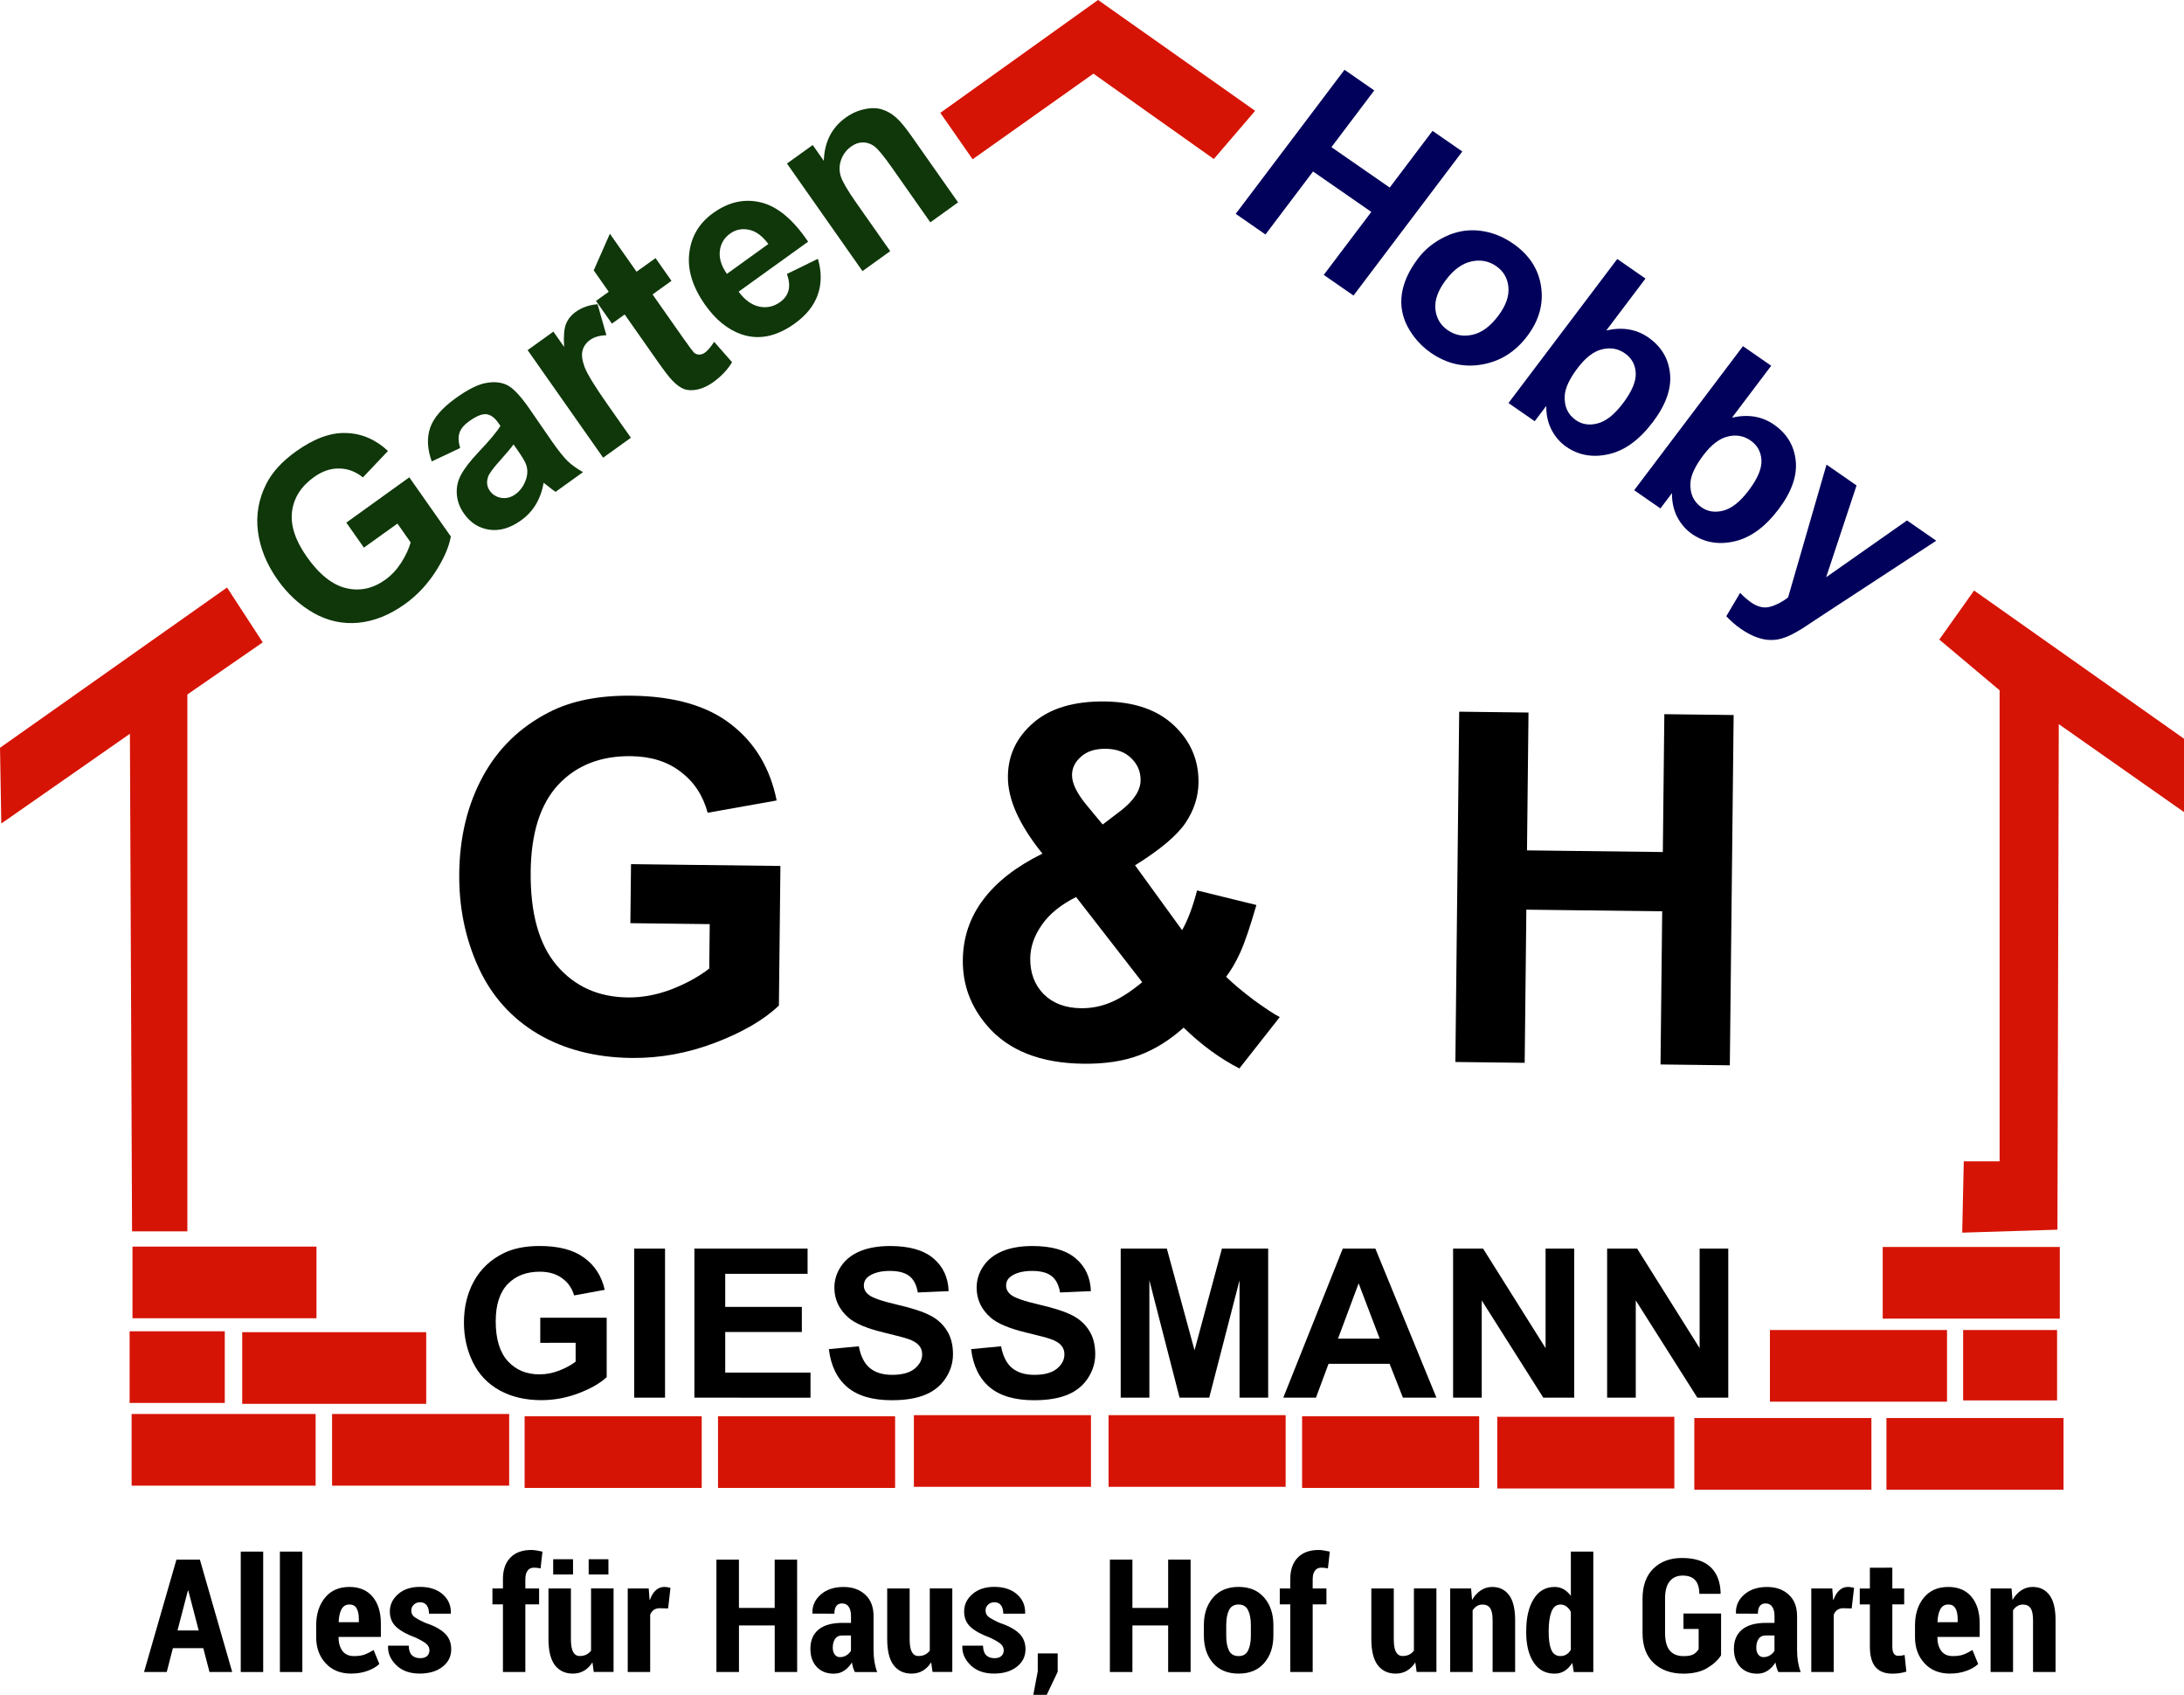 <?xml version="1.0" encoding="UTF-8" standalone="no"?>
<!-- Created with Inkscape (http://www.inkscape.org/) -->

<svg
   width="58.496mm"
   height="45.389mm"
   viewBox="0 0 58.496 45.389"
   version="1.1"
   id="svg5"
   inkscape:version="1.1.2 (b8e25be833, 2022-02-05)"
   sodipodi:docname="logo-giessmann.svg"
   xmlns:inkscape="http://www.inkscape.org/namespaces/inkscape"
   xmlns:sodipodi="http://sodipodi.sourceforge.net/DTD/sodipodi-0.dtd"
   xmlns="http://www.w3.org/2000/svg"
   xmlns:svg="http://www.w3.org/2000/svg">
  <sodipodi:namedview
     id="namedview7"
     pagecolor="#ffffff"
     bordercolor="#666666"
     borderopacity="1.0"
     inkscape:pageshadow="2"
     inkscape:pageopacity="0.0"
     inkscape:pagecheckerboard="0"
     inkscape:document-units="mm"
     showgrid="false"
     inkscape:zoom="2.8084293"
     inkscape:cx="97.385396"
     inkscape:cy="100.412"
     inkscape:window-width="1920"
     inkscape:window-height="1027"
     inkscape:window-x="-8"
     inkscape:window-y="-8"
     inkscape:window-maximized="1"
     inkscape:current-layer="layer1"
     fit-margin-top="0"
     fit-margin-left="0"
     fit-margin-right="0"
     fit-margin-bottom="0" />
  <defs
     id="defs2">
    <inkscape:path-effect
       effect="bspline"
       id="path-effect79084"
       is_visible="true"
       lpeversion="1"
       weight="33.333"
       steps="2"
       helper_size="0"
       apply_no_weight="true"
       apply_with_weight="true"
       only_selected="false" />
    <rect
       x="347"
       y="837"
       width="58.729"
       height="24.278"
       id="rect30908" />
  </defs>
  <g
     inkscape:label="Ebene 1"
     inkscape:groupmode="layer"
     id="layer1"
     transform="translate(-69.902,-78.194)">
    <g
       aria-label="Hobby"
       transform="matrix(0.819,0.568,-0.605,0.801,0,0)"
       id="text132854-5"
       style="font-weight:bold;font-size:6.729px;line-height:1.25;font-family:Arial;-inkscape-font-specification:'Arial, Bold';fill:#01005b;stroke-width:0.349">
      <path
         d="M 133.32,10.231 V 5.415 h 0.973 v 1.896 h 1.906 V 5.415 h 0.973 V 10.231 h -0.973 V 8.125 h -1.906 V 10.231 Z"
         id="path14254" />
      <path
         d="m 137.956,8.437 q 0,-0.46 0.227,-0.89 0.227,-0.43 0.641,-0.657 0.417,-0.227 0.93,-0.227 0.792,0 1.298,0.516 0.506,0.513 0.506,1.298 0,0.792 -0.513,1.314 -0.509,0.519 -1.285,0.519 -0.48,0 -0.917,-0.217 -0.434,-0.217 -0.66,-0.634 -0.227,-0.421 -0.227,-1.022 z m 0.946,0.049 q 0,0.519 0.246,0.795 0.246,0.276 0.608,0.276 0.361,0 0.605,-0.276 0.246,-0.276 0.246,-0.802 0,-0.513 -0.246,-0.789 -0.243,-0.276 -0.605,-0.276 -0.361,0 -0.608,0.276 -0.246,0.276 -0.246,0.795 z"
         id="path14256" />
      <path
         d="M 142.24,10.231 V 5.415 h 0.923 v 1.735 q 0.427,-0.486 1.012,-0.486 0.637,0 1.055,0.463 0.417,0.46 0.417,1.324 0,0.894 -0.427,1.377 -0.424,0.483 -1.032,0.483 -0.299,0 -0.591,-0.148 -0.289,-0.151 -0.499,-0.444 V 10.231 Z m 0.917,-1.82 q 0,0.542 0.171,0.802 0.24,0.368 0.637,0.368 0.306,0 0.519,-0.26 0.217,-0.263 0.217,-0.825 0,-0.598 -0.217,-0.861 -0.217,-0.266 -0.555,-0.266 -0.332,0 -0.552,0.26 -0.22,0.256 -0.22,0.782 z"
         id="path14258" />
      <path
         d="M 146.351,10.231 V 5.415 h 0.923 v 1.735 q 0.427,-0.486 1.012,-0.486 0.637,0 1.055,0.463 0.417,0.46 0.417,1.324 0,0.894 -0.427,1.377 -0.424,0.483 -1.032,0.483 -0.299,0 -0.591,-0.148 -0.289,-0.151 -0.499,-0.444 V 10.231 Z m 0.917,-1.82 q 0,0.542 0.171,0.802 0.24,0.368 0.637,0.368 0.306,0 0.519,-0.26 0.217,-0.263 0.217,-0.825 0,-0.598 -0.217,-0.861 -0.217,-0.266 -0.555,-0.266 -0.332,0 -0.552,0.26 -0.22,0.256 -0.22,0.782 z"
         id="path14260" />
      <path
         d="m 150.064,6.742 h 0.982 l 0.835,2.477 0.815,-2.477 h 0.956 l -1.232,3.358 -0.22,0.608 q -0.122,0.306 -0.233,0.467 -0.108,0.161 -0.253,0.26 -0.141,0.102 -0.352,0.158 -0.207,0.056 -0.47,0.056 -0.266,0 -0.522,-0.056 l -0.082,-0.723 q 0.217,0.043 0.391,0.043 0.322,0 0.476,-0.191 0.154,-0.187 0.237,-0.48 z"
         id="path14262" />
    </g>
    <path
       id="rect72169-7-6-3-8"
       style="fill:#d61405;stroke:#d61405;stroke-width:0.265;stroke-linecap:square;paint-order:fill markers stroke"
       d="m 122.615,113.945 h 2.251 v 1.62 h -2.251 z" />
    <path
       id="rect72169-7-2"
       style="fill:#d61405;stroke:#d61405;stroke-width:0.265;stroke-linecap:square;paint-order:fill markers stroke"
       d="m 84.086,116.255 h 4.478 v 1.654 h -4.478 z" />
    <path
       id="rect72169-7-7"
       style="fill:#d61405;stroke:#d61405;stroke-width:0.265;stroke-linecap:square;paint-order:fill markers stroke"
       d="m 89.266,116.255 h 4.478 v 1.654 h -4.478 z" />
    <path
       id="rect72169-7-5"
       style="fill:#d61405;stroke:#d61405;stroke-width:0.265;stroke-linecap:square;paint-order:fill markers stroke"
       d="m 94.512,116.225 h 4.478 v 1.654 h -4.478 z" />
    <path
       id="rect72169-7-9"
       style="fill:#d61405;stroke:#d61405;stroke-width:0.265;stroke-linecap:square;paint-order:fill markers stroke"
       d="m 99.726,116.225 h 4.478 v 1.654 h -4.478 z" />
    <path
       id="rect72169-7-6"
       style="fill:#d61405;stroke:#d61405;stroke-width:0.265;stroke-linecap:square;paint-order:fill markers stroke"
       d="m 104.91,116.255 h 4.478 v 1.654 h -4.478 z" />
    <path
       id="rect72169-7-6-5"
       style="fill:#d61405;stroke:#d61405;stroke-width:0.265;stroke-linecap:square;paint-order:fill markers stroke"
       d="m 110.137,116.269 h 4.478 v 1.654 h -4.478 z" />
    <path
       id="rect72169-7-6-54"
       style="fill:#d61405;stroke:#d61405;stroke-width:0.265;stroke-linecap:square;paint-order:fill markers stroke"
       d="m 115.415,116.302 h 4.478 v 1.654 h -4.478 z" />
    <path
       id="rect72169-7-6-0"
       style="fill:#d61405;stroke:#d61405;stroke-width:0.265;stroke-linecap:square;paint-order:fill markers stroke"
       d="m 120.561,116.302 h 4.478 v 1.654 h -4.478 z" />
    <path
       id="rect72169-7-6-07"
       style="fill:#d61405;stroke:#d61405;stroke-width:0.265;stroke-linecap:square;paint-order:fill markers stroke"
       d="m 117.44,113.945 h 4.478 v 1.654 h -4.478 z" />
    <path
       id="rect72169-7-6-2"
       style="fill:#d61405;stroke:#d61405;stroke-width:0.265;stroke-linecap:square;paint-order:fill markers stroke"
       d="m 120.461,111.721 h 4.478 v 1.654 h -4.478 z" />
    <path
       id="rect72169-7-6-3"
       style="fill:#d61405;stroke:#d61405;stroke-width:0.265;stroke-linecap:square;paint-order:fill markers stroke"
       d="m 73.506,113.979 h 2.284 v 1.654 h -2.284 z" />
    <path
       id="rect72169-3"
       style="fill:#d61405;stroke:#d61405;stroke-width:0.265;stroke-linecap:square;paint-order:fill markers stroke"
       d="m 76.522,114.003 h 4.663 v 1.654 h -4.663 z" />
    <path
       id="rect72169-4"
       style="fill:#d61405;stroke:#d61405;stroke-width:0.265;stroke-linecap:square;paint-order:fill markers stroke"
       d="m 73.56,116.194 h 4.663 v 1.654 h -4.663 z" />
    <path
       id="rect72169-7"
       style="fill:#d61405;stroke:#d61405;stroke-width:0.265;stroke-linecap:square;paint-order:fill markers stroke"
       d="m 78.929,116.194 h 4.478 v 1.654 h -4.478 z" />
    <rect
       style="fill:#f00a0a;fill-opacity:1;stroke:#f00a0a;stroke-width:17.918;stroke-linecap:square;stroke-linejoin:round;stroke-opacity:1;paint-order:fill markers stroke"
       id="rect24032"
       x="17.462"
       y="68.262"
       rx="0.6"
       ry="0.6"
       width="0"
       height="0" />
    <path
       id="rect72169"
       style="fill:#d61405;stroke:#d61405;stroke-width:0.265;stroke-linecap:square;paint-order:fill markers stroke"
       d="m 73.583,111.711 h 4.663 v 1.654 h -4.663 z" />
    <path
       style="fill:#d61405;fill-opacity:1;stroke:#d61405;stroke-width:0.265px;stroke-linecap:butt;stroke-linejoin:miter;stroke-opacity:1"
       d="m 70.036,98.288 5.911,-4.173 0.811,1.246 -1.97,1.362 v 14.314 h -1.217 l -0.058,-13.445 -3.448,2.405 z"
       id="path79385" />
    <path
       style="fill:#d61405;fill-opacity:1;stroke:#d61405;stroke-width:0.265px;stroke-linecap:butt;stroke-linejoin:miter;stroke-opacity:1"
       d="m 122.629,109.428 h 0.963 V 96.619 l -1.57,-1.32 0.785,-1.106 5.459,3.853 v 1.641 l -3.354,-2.355 -0.036,13.665 -2.283,0.071 z"
       id="path99341" />
    <path
       style="fill:#d61405;fill-opacity:1;stroke:#d61405;stroke-width:0.265px;stroke-linecap:butt;stroke-linejoin:miter;stroke-opacity:1"
       d="m 95.271,81.248 4.042,-2.892 4.011,2.83 -0.933,1.088 -3.203,-2.27 -3.203,2.27 z"
       id="path113826" />
    <g
       aria-label="Alles für Haus, Hof und Garten
"
       transform="scale(1.012,0.988)"
       id="text126592"
       style="font-weight:bold;font-size:4.286px;line-height:1.25;font-family:'Roboto Condensed';-inkscape-font-specification:'Roboto Condensed, Bold';stroke-width:0.265">
      <path
         d="m 74.453,123.818 h -0.804 l -0.163,0.647 h -0.601 l 0.858,-3.047 H 74.363 l 0.856,3.047 H 74.618 Z m -0.682,-0.479 h 0.561 l -0.274,-1.078 h -0.013 z"
         id="path14281" />
      <path
         d="m 76.039,124.465 h -0.594 v -3.264 h 0.594 z"
         id="path14283" />
      <path
         d="m 77.075,124.465 h -0.594 v -3.264 h 0.594 z"
         id="path14285" />
      <path
         d="m 78.37,124.508 q -0.427,0 -0.678,-0.28 -0.251,-0.28 -0.251,-0.707 v -0.318 q 0,-0.458 0.232,-0.751 0.234,-0.293 0.647,-0.293 0.398,0 0.615,0.266 0.218,0.266 0.218,0.724 v 0.364 h -1.12 v 0.008 q 0,0.224 0.1,0.368 0.103,0.144 0.308,0.144 0.167,0 0.272,-0.038 0.105,-0.038 0.249,-0.126 l 0.151,0.379 q -0.117,0.113 -0.314,0.186 -0.195,0.073 -0.429,0.073 z m -0.05,-1.873 q -0.142,0 -0.209,0.13 -0.067,0.13 -0.075,0.349 h 0.534 v -0.084 q 0,-0.188 -0.059,-0.291 -0.059,-0.105 -0.19,-0.105 z"
         id="path14287" />
      <path
         d="m 80.438,123.872 q 0,-0.096 -0.075,-0.165 -0.075,-0.071 -0.289,-0.174 -0.341,-0.128 -0.513,-0.289 -0.17,-0.161 -0.17,-0.419 0,-0.276 0.218,-0.471 0.22,-0.197 0.58,-0.197 0.377,0 0.601,0.201 0.224,0.201 0.216,0.513 l -0.006,0.013 h -0.573 q 0,-0.142 -0.059,-0.226 -0.059,-0.084 -0.18,-0.084 -0.096,0 -0.163,0.065 -0.067,0.065 -0.067,0.157 0,0.1 0.067,0.163 0.067,0.061 0.291,0.167 0.356,0.121 0.527,0.289 0.172,0.165 0.172,0.435 0,0.289 -0.23,0.473 -0.23,0.184 -0.605,0.184 -0.391,0 -0.619,-0.228 -0.228,-0.228 -0.218,-0.515 l 0.004,-0.013 h 0.544 q 0.004,0.18 0.084,0.259 0.08,0.08 0.22,0.08 0.119,0 0.182,-0.059 0.063,-0.059 0.063,-0.161 z"
         id="path14289" />
      <path
         d="m 82.384,124.465 v -1.833 h -0.278 v -0.431 h 0.278 v -0.251 q 0,-0.381 0.197,-0.586 0.197,-0.207 0.552,-0.207 0.069,0 0.138,0.013 0.069,0.011 0.159,0.031 l -0.05,0.456 q -0.042,-0.008 -0.082,-0.015 -0.038,-0.006 -0.09,-0.006 -0.113,0 -0.172,0.082 -0.059,0.082 -0.059,0.232 v 0.251 h 0.364 v 0.431 h -0.364 v 1.833 z"
         id="path14291" />
      <path
         d="m 84.753,124.203 q -0.092,0.149 -0.224,0.228 -0.13,0.077 -0.295,0.077 -0.303,0 -0.475,-0.228 -0.17,-0.23 -0.17,-0.711 v -1.369 h 0.594 v 1.373 q 0,0.241 0.059,0.349 0.059,0.109 0.174,0.109 0.098,0 0.172,-0.036 0.075,-0.038 0.128,-0.109 v -1.687 h 0.596 v 2.264 H 84.788 Z m 0.423,-2.381 h -0.523 v -0.414 h 0.523 z m -0.937,0 h -0.525 v -0.414 h 0.525 z"
         id="path14293" />
      <path
         d="m 86.756,122.742 -0.224,-0.006 q -0.094,0 -0.157,0.046 -0.061,0.046 -0.094,0.13 v 1.553 h -0.594 v -2.264 h 0.555 l 0.023,0.303 0.01,0.004 q 0.054,-0.163 0.151,-0.255 0.098,-0.094 0.228,-0.094 0.04,0 0.084,0.008 0.046,0.006 0.08,0.017 z"
         id="path14295" />
      <path
         d="m 90.171,124.465 h -0.594 v -1.262 h -0.946 v 1.262 H 88.034 v -3.047 h 0.596 v 1.31 h 0.946 v -1.31 h 0.594 z"
         id="path14297" />
      <path
         d="m 91.696,124.465 q -0.025,-0.057 -0.046,-0.123 -0.019,-0.067 -0.029,-0.136 -0.084,0.138 -0.205,0.222 -0.119,0.082 -0.278,0.082 -0.28,0 -0.45,-0.184 -0.167,-0.184 -0.167,-0.492 0,-0.333 0.213,-0.517 0.216,-0.184 0.638,-0.184 h 0.224 v -0.184 q 0,-0.165 -0.061,-0.253 -0.059,-0.09 -0.178,-0.09 -0.1,0 -0.151,0.071 -0.05,0.071 -0.05,0.207 l -0.575,-0.002 -0.006,-0.013 q -0.01,-0.295 0.218,-0.502 0.23,-0.207 0.605,-0.207 0.354,0 0.573,0.207 0.222,0.205 0.222,0.586 v 0.917 q 0,0.167 0.023,0.312 0.023,0.144 0.071,0.285 z m -0.387,-0.404 q 0.09,0 0.165,-0.048 0.077,-0.048 0.121,-0.123 v -0.416 h -0.224 q -0.136,0 -0.197,0.094 -0.061,0.094 -0.061,0.239 0,0.113 0.052,0.184 0.052,0.071 0.142,0.071 z"
         id="path14299" />
      <path
         d="m 93.718,124.203 q -0.092,0.149 -0.224,0.228 -0.13,0.077 -0.295,0.077 -0.303,0 -0.475,-0.228 -0.17,-0.23 -0.17,-0.711 v -1.369 h 0.594 v 1.373 q 0,0.241 0.059,0.349 0.059,0.109 0.174,0.109 0.098,0 0.172,-0.036 0.075,-0.038 0.128,-0.109 v -1.687 h 0.596 v 2.264 h -0.523 z"
         id="path14301" />
      <path
         d="m 95.637,123.872 q 0,-0.096 -0.075,-0.165 -0.075,-0.071 -0.289,-0.174 -0.341,-0.128 -0.513,-0.289 -0.17,-0.161 -0.17,-0.419 0,-0.276 0.218,-0.471 0.22,-0.197 0.58,-0.197 0.377,0 0.601,0.201 0.224,0.201 0.216,0.513 l -0.006,0.013 h -0.573 q 0,-0.142 -0.059,-0.226 -0.059,-0.084 -0.18,-0.084 -0.096,0 -0.163,0.065 -0.067,0.065 -0.067,0.157 0,0.1 0.067,0.163 0.067,0.061 0.291,0.167 0.356,0.121 0.527,0.289 0.172,0.165 0.172,0.435 0,0.289 -0.23,0.473 -0.23,0.184 -0.605,0.184 -0.391,0 -0.619,-0.228 -0.228,-0.228 -0.218,-0.515 l 0.004,-0.013 h 0.544 q 0.004,0.18 0.084,0.259 0.08,0.08 0.22,0.08 0.119,0 0.182,-0.059 0.063,-0.059 0.063,-0.161 z"
         id="path14303" />
      <path
         d="m 97.066,124.46 -0.303,0.651 h -0.347 l 0.123,-0.668 v -0.483 h 0.527 z"
         id="path14305" />
      <path
         d="m 100.584,124.465 h -0.594 v -1.262 h -0.946 v 1.262 h -0.596 v -3.047 h 0.596 v 1.31 h 0.946 v -1.31 h 0.594 z"
         id="path14307" />
      <path
         d="m 100.935,123.194 q 0,-0.456 0.241,-0.745 0.243,-0.291 0.678,-0.291 0.435,0 0.678,0.291 0.243,0.289 0.243,0.745 v 0.28 q 0,0.46 -0.243,0.747 -0.243,0.287 -0.676,0.287 -0.437,0 -0.68,-0.287 -0.241,-0.287 -0.241,-0.747 z m 0.592,0.28 q 0,0.262 0.073,0.41 0.073,0.149 0.255,0.149 0.176,0 0.249,-0.149 0.075,-0.151 0.075,-0.41 v -0.28 q 0,-0.255 -0.075,-0.406 -0.073,-0.153 -0.251,-0.153 -0.178,0 -0.253,0.153 -0.073,0.153 -0.073,0.406 z"
         id="path14309" />
      <path
         d="m 103.222,124.465 v -1.833 h -0.278 v -0.431 h 0.278 v -0.251 q 0,-0.381 0.197,-0.586 0.197,-0.207 0.552,-0.207 0.069,0 0.138,0.013 0.069,0.011 0.159,0.031 l -0.05,0.456 q -0.042,-0.008 -0.082,-0.015 -0.038,-0.006 -0.09,-0.006 -0.113,0 -0.172,0.082 -0.059,0.082 -0.059,0.232 v 0.251 h 0.364 v 0.431 h -0.364 v 1.833 z"
         id="path14311" />
      <path
         d="m 106.531,124.203 q -0.092,0.149 -0.224,0.228 -0.13,0.077 -0.295,0.077 -0.303,0 -0.475,-0.228 -0.17,-0.23 -0.17,-0.711 v -1.369 h 0.594 v 1.373 q 0,0.241 0.059,0.349 0.059,0.109 0.174,0.109 0.098,0 0.172,-0.036 0.075,-0.038 0.128,-0.109 v -1.687 h 0.596 v 2.264 h -0.523 z"
         id="path14313" />
      <path
         d="m 108.008,122.2 0.025,0.312 q 0.094,-0.167 0.23,-0.259 0.138,-0.094 0.303,-0.094 0.282,0 0.444,0.218 0.163,0.218 0.163,0.684 v 1.404 h -0.596 v -1.404 q 0,-0.234 -0.067,-0.329 -0.065,-0.096 -0.203,-0.096 -0.08,0 -0.146,0.042 -0.067,0.042 -0.113,0.115 v 1.672 h -0.594 v -2.264 z"
         id="path14315" />
      <path
         d="m 109.467,123.345 q 0,-0.534 0.197,-0.86 0.197,-0.326 0.555,-0.326 0.132,0 0.239,0.063 0.107,0.063 0.19,0.18 v -1.201 h 0.594 v 3.264 h -0.517 l -0.04,-0.247 q -0.088,0.142 -0.205,0.218 -0.115,0.073 -0.264,0.073 -0.358,0 -0.555,-0.306 -0.195,-0.308 -0.195,-0.814 z m 0.594,0.044 q 0,0.303 0.069,0.473 0.071,0.17 0.239,0.17 0.092,0 0.161,-0.042 0.069,-0.044 0.117,-0.126 v -1.03 q -0.048,-0.094 -0.117,-0.146 -0.069,-0.052 -0.157,-0.052 -0.165,0 -0.239,0.195 -0.073,0.195 -0.073,0.515 z"
         id="path14317" />
      <path
         d="m 114.623,124.013 q -0.123,0.197 -0.37,0.347 -0.247,0.149 -0.626,0.149 -0.49,0 -0.787,-0.287 -0.295,-0.287 -0.295,-0.816 v -0.929 q 0,-0.525 0.285,-0.814 0.287,-0.289 0.758,-0.289 0.506,0 0.76,0.249 0.253,0.247 0.264,0.709 l -0.004,0.013 h -0.559 q -0.006,-0.257 -0.115,-0.375 -0.107,-0.119 -0.329,-0.119 -0.218,0 -0.341,0.155 -0.123,0.153 -0.123,0.467 v 0.933 q 0,0.32 0.123,0.475 0.126,0.153 0.364,0.153 0.178,0 0.262,-0.048 0.086,-0.048 0.14,-0.142 v -0.546 h -0.402 v -0.419 h 0.996 z"
         id="path14319" />
      <path
         d="m 116.138,124.465 q -0.025,-0.057 -0.046,-0.123 -0.019,-0.067 -0.029,-0.136 -0.084,0.138 -0.205,0.222 -0.119,0.082 -0.278,0.082 -0.28,0 -0.45,-0.184 -0.167,-0.184 -0.167,-0.492 0,-0.333 0.213,-0.517 0.216,-0.184 0.638,-0.184 h 0.224 v -0.184 q 0,-0.165 -0.061,-0.253 -0.059,-0.09 -0.178,-0.09 -0.1,0 -0.151,0.071 -0.05,0.071 -0.05,0.207 l -0.575,-0.002 -0.006,-0.013 q -0.011,-0.295 0.218,-0.502 0.23,-0.207 0.605,-0.207 0.354,0 0.573,0.207 0.222,0.205 0.222,0.586 v 0.917 q 0,0.167 0.023,0.312 0.023,0.144 0.071,0.285 z m -0.387,-0.404 q 0.09,0 0.165,-0.048 0.077,-0.048 0.121,-0.123 v -0.416 h -0.224 q -0.136,0 -0.197,0.094 -0.061,0.094 -0.061,0.239 0,0.113 0.052,0.184 0.052,0.071 0.142,0.071 z"
         id="path14321" />
      <path
         d="m 118.08,122.742 -0.224,-0.006 q -0.094,0 -0.157,0.046 -0.061,0.046 -0.094,0.13 v 1.553 h -0.594 v -2.264 h 0.555 l 0.023,0.303 0.011,0.004 q 0.054,-0.163 0.151,-0.255 0.098,-0.094 0.228,-0.094 0.04,0 0.084,0.008 0.046,0.006 0.08,0.017 z"
         id="path14323" />
      <path
         d="m 119.156,121.637 v 0.563 h 0.314 v 0.431 h -0.314 v 1.136 q 0,0.138 0.04,0.199 0.04,0.059 0.109,0.059 0.054,0 0.092,-0.004 0.038,-0.006 0.084,-0.019 l 0.046,0.452 q -0.094,0.029 -0.18,0.042 -0.086,0.013 -0.195,0.013 -0.287,0 -0.439,-0.176 -0.151,-0.178 -0.151,-0.563 v -1.138 h -0.268 v -0.431 h 0.268 v -0.563 z"
         id="path14325" />
      <path
         d="m 120.685,124.508 q -0.427,0 -0.678,-0.28 -0.251,-0.28 -0.251,-0.707 v -0.318 q 0,-0.458 0.232,-0.751 0.234,-0.293 0.647,-0.293 0.398,0 0.615,0.266 0.218,0.266 0.218,0.724 v 0.364 h -1.12 v 0.008 q 0,0.224 0.1,0.368 0.103,0.144 0.308,0.144 0.167,0 0.272,-0.038 0.105,-0.038 0.249,-0.126 l 0.151,0.379 q -0.117,0.113 -0.314,0.186 -0.195,0.073 -0.429,0.073 z m -0.05,-1.873 q -0.142,0 -0.209,0.13 -0.067,0.13 -0.075,0.349 h 0.534 v -0.084 q 0,-0.188 -0.059,-0.291 -0.059,-0.105 -0.19,-0.105 z"
         id="path14327" />
      <path
         d="m 122.311,122.2 0.025,0.312 q 0.094,-0.167 0.23,-0.259 0.138,-0.094 0.303,-0.094 0.282,0 0.444,0.218 0.163,0.218 0.163,0.684 v 1.404 h -0.596 v -1.404 q 0,-0.234 -0.067,-0.329 -0.065,-0.096 -0.203,-0.096 -0.08,0 -0.146,0.042 -0.067,0.042 -0.113,0.115 v 1.672 h -0.594 v -2.264 z"
         id="path14329" />
    </g>
    <g
       aria-label="Garten"
       transform="matrix(0.805,-0.579,0.58,0.826,0,0)"
       id="text132854"
       style="font-weight:bold;font-size:6.725px;line-height:1.25;font-family:Arial;-inkscape-font-specification:'Arial, Bold';fill:#0f370a;stroke-width:0.349">
      <path
         d="m 11.922,120.778 v -0.811 h 2.095 v 1.918 q -0.305,0.296 -0.887,0.522 -0.578,0.223 -1.172,0.223 -0.755,0 -1.317,-0.315 -0.561,-0.319 -0.844,-0.906 -0.282,-0.591 -0.282,-1.284 0,-0.752 0.315,-1.336 0.315,-0.584 0.923,-0.896 0.463,-0.24 1.153,-0.24 0.896,0 1.399,0.378 0.506,0.374 0.65,1.038 l -0.965,0.181 q -0.102,-0.355 -0.384,-0.558 -0.279,-0.207 -0.699,-0.207 -0.637,0 -1.015,0.404 -0.374,0.404 -0.374,1.198 0,0.857 0.381,1.287 0.381,0.427 0.998,0.427 0.305,0 0.611,-0.118 0.309,-0.121 0.529,-0.292 v -0.611 z"
         id="path14332" />
      <path
         d="m 15.597,120.124 -0.837,-0.151 q 0.141,-0.506 0.486,-0.749 0.345,-0.243 1.024,-0.243 0.617,0 0.919,0.148 0.302,0.144 0.424,0.371 0.125,0.223 0.125,0.824 l -0.01,1.077 q 0,0.46 0.043,0.68 0.046,0.217 0.167,0.466 H 17.025 q -0.036,-0.092 -0.089,-0.273 -0.023,-0.082 -0.033,-0.108 -0.236,0.23 -0.506,0.345 -0.269,0.115 -0.575,0.115 -0.539,0 -0.85,-0.292 -0.309,-0.292 -0.309,-0.739 0,-0.296 0.141,-0.525 0.141,-0.233 0.394,-0.355 0.256,-0.125 0.736,-0.217 0.647,-0.121 0.896,-0.227 v -0.092 q 0,-0.266 -0.131,-0.378 -0.131,-0.115 -0.496,-0.115 -0.246,0 -0.384,0.099 -0.138,0.095 -0.223,0.338 z m 1.235,0.749 q -0.177,0.059 -0.561,0.141 -0.384,0.082 -0.502,0.161 -0.181,0.128 -0.181,0.325 0,0.194 0.144,0.335 0.144,0.141 0.368,0.141 0.25,0 0.476,-0.164 0.167,-0.125 0.22,-0.305 0.036,-0.118 0.036,-0.45 z"
         id="path14334" />
      <path
         d="m 19.53,122.548 h -0.923 v -3.487 h 0.857 v 0.496 q 0.22,-0.351 0.394,-0.463 0.177,-0.112 0.401,-0.112 0.315,0 0.607,0.174 l -0.286,0.804 q -0.233,-0.151 -0.433,-0.151 -0.194,0 -0.328,0.108 -0.135,0.105 -0.213,0.384 -0.076,0.279 -0.076,1.169 z"
         id="path14336" />
      <path
         d="m 22.863,119.061 v 0.736 h -0.63 v 1.405 q 0,0.427 0.016,0.499 0.02,0.069 0.082,0.115 0.066,0.046 0.158,0.046 0.128,0 0.371,-0.089 l 0.079,0.716 q -0.322,0.138 -0.729,0.138 -0.25,0 -0.45,-0.082 -0.2,-0.085 -0.296,-0.217 -0.092,-0.135 -0.128,-0.361 -0.03,-0.161 -0.03,-0.65 V 119.796 h -0.424 v -0.736 h 0.424 v -0.693 l 0.926,-0.539 v 1.231 z"
         id="path14338" />
      <path
         d="m 25.523,121.438 0.919,0.154 q -0.177,0.506 -0.561,0.772 -0.381,0.263 -0.956,0.263 -0.91,0 -1.346,-0.594 -0.345,-0.476 -0.345,-1.202 0,-0.867 0.453,-1.356 0.453,-0.493 1.146,-0.493 0.778,0 1.228,0.516 0.45,0.512 0.43,1.573 h -2.312 q 0.01,0.41 0.223,0.64 0.213,0.227 0.532,0.227 0.217,0 0.364,-0.118 0.148,-0.118 0.223,-0.381 z m 0.053,-0.933 q -0.01,-0.401 -0.207,-0.607 -0.197,-0.21 -0.479,-0.21 -0.302,0 -0.499,0.22 -0.197,0.22 -0.194,0.598 z"
         id="path14340" />
      <path
         d="M 30.416,122.548 H 29.493 v -1.78 q 0,-0.565 -0.059,-0.729 -0.059,-0.167 -0.194,-0.259 -0.131,-0.092 -0.319,-0.092 -0.24,0 -0.43,0.131 -0.19,0.131 -0.263,0.348 -0.069,0.217 -0.069,0.801 v 1.579 h -0.923 v -3.487 h 0.857 v 0.512 q 0.456,-0.591 1.149,-0.591 0.305,0 0.558,0.112 0.253,0.108 0.381,0.279 0.131,0.171 0.181,0.387 0.053,0.217 0.053,0.621 z"
         id="path14342" />
    </g>
    <g
       aria-label="G &amp; H"
       transform="matrix(0.99,0.012,-0.011,1.01,0,0)"
       id="text2532"
       style="font-weight:bold;font-size:12.975px;line-height:1.25;font-family:Arial;-inkscape-font-specification:'Arial, Bold';stroke-width:0.541">
      <path
         d="m 88.783,100.843 v -1.565 h 4.042 v 3.7 q -0.589,0.57 -1.711,1.007 -1.115,0.431 -2.262,0.431 -1.457,0 -2.54,-0.608 -1.083,-0.615 -1.628,-1.749 -0.545,-1.14 -0.545,-2.477 0,-1.451 0.608,-2.578 0.608,-1.128 1.78,-1.73 0.893,-0.462 2.224,-0.462 1.73,0 2.699,0.729 0.976,0.722 1.254,2.002 l -1.863,0.348 q -0.196,-0.684 -0.741,-1.077 -0.539,-0.399 -1.349,-0.399 -1.229,0 -1.958,0.779 -0.722,0.779 -0.722,2.312 0,1.654 0.735,2.483 0.735,0.824 1.926,0.824 0.589,0 1.178,-0.228 0.596,-0.234 1.02,-0.564 v -1.178 z"
         id="path14345" />
      <path
         d="m 106.377,103.124 -1.077,1.375 q -0.792,-0.386 -1.52,-1.064 -0.564,0.507 -1.197,0.748 -0.634,0.241 -1.508,0.241 -1.736,0 -2.61,-0.976 -0.678,-0.754 -0.678,-1.736 0,-0.893 0.532,-1.603 0.532,-0.716 1.59,-1.242 -0.475,-0.564 -0.716,-1.071 -0.241,-0.513 -0.241,-0.969 0,-0.843 0.672,-1.425 0.678,-0.589 1.926,-0.589 1.204,0 1.882,0.615 0.678,0.615 0.678,1.501 0,0.564 -0.336,1.071 -0.336,0.507 -1.356,1.147 l 1.292,1.704 q 0.228,-0.405 0.393,-1.058 l 1.609,0.367 q -0.241,0.855 -0.418,1.254 -0.177,0.393 -0.38,0.659 0.298,0.279 0.767,0.615 0.475,0.329 0.697,0.437 z m -4.847,-5.049 0.481,-0.367 q 0.532,-0.412 0.532,-0.817 0,-0.342 -0.26,-0.583 -0.253,-0.241 -0.691,-0.241 -0.424,0 -0.665,0.215 -0.241,0.209 -0.241,0.488 0,0.329 0.405,0.798 z m -0.697,1.932 q -0.615,0.31 -0.919,0.748 -0.304,0.437 -0.304,0.893 0,0.577 0.374,0.944 0.38,0.361 1.014,0.361 0.418,0 0.805,-0.165 0.386,-0.165 0.843,-0.545 z"
         id="path14347" />
      <path
         d="m 111.141,104.258 v -9.288 h 1.875 v 3.655 h 3.675 v -3.655 h 1.875 v 9.288 h -1.875 v -4.061 h -3.675 v 4.061 z"
         id="path14349" />
    </g>
    <g
       aria-label="GIESSMANN"
       transform="scale(1.012,0.988)"
       id="text10282"
       style="font-weight:bold;font-size:5.644px;line-height:1.25;font-family:Arial;-inkscape-font-specification:'Arial, Bold';stroke-width:0.268">
      <path
         d="m 83.372,115.542 v -0.681 h 1.758 v 1.61 q -0.256,0.248 -0.744,0.438 -0.485,0.187 -0.984,0.187 -0.634,0 -1.105,-0.265 -0.471,-0.267 -0.708,-0.761 -0.237,-0.496 -0.237,-1.078 0,-0.631 0.265,-1.122 0.265,-0.491 0.774,-0.752 0.389,-0.201 0.967,-0.201 0.752,0 1.174,0.317 0.424,0.314 0.546,0.871 l -0.81,0.152 q -0.085,-0.298 -0.322,-0.469 -0.234,-0.174 -0.587,-0.174 -0.535,0 -0.852,0.339 -0.314,0.339 -0.314,1.006 0,0.719 0.32,1.08 0.32,0.358 0.838,0.358 0.256,0 0.513,-0.099 0.259,-0.102 0.444,-0.245 v -0.513 z"
         style="font-size:5.644px"
         id="path14352" />
      <path
         d="m 85.858,117.028 v -4.04 h 0.816 v 4.04 z"
         style="font-size:5.644px"
         id="path14354" />
      <path
         d="m 87.451,117.028 v -4.04 h 2.996 v 0.684 h -2.18 v 0.896 H 90.295 v 0.681 h -2.028 v 1.1 h 2.257 v 0.681 z"
         style="font-size:5.644px"
         id="path14356" />
      <path
         d="m 91.009,115.713 0.794,-0.077 q 0.072,0.4 0.289,0.587 0.22,0.187 0.593,0.187 0.394,0 0.593,-0.165 0.201,-0.168 0.201,-0.391 0,-0.143 -0.085,-0.243 -0.083,-0.102 -0.292,-0.176 -0.143,-0.05 -0.653,-0.176 -0.656,-0.163 -0.921,-0.4 -0.372,-0.333 -0.372,-0.813 0,-0.309 0.174,-0.576 0.176,-0.27 0.504,-0.411 0.331,-0.141 0.797,-0.141 0.761,0 1.144,0.333 0.386,0.333 0.405,0.89 l -0.816,0.036 q -0.052,-0.311 -0.226,-0.446 -0.171,-0.138 -0.515,-0.138 -0.356,0 -0.557,0.146 -0.13,0.094 -0.13,0.251 0,0.143 0.121,0.245 0.154,0.13 0.75,0.27 0.595,0.141 0.879,0.292 0.287,0.149 0.446,0.411 0.163,0.259 0.163,0.642 0,0.347 -0.193,0.65 -0.193,0.303 -0.546,0.452 -0.353,0.146 -0.879,0.146 -0.766,0 -1.177,-0.353 -0.411,-0.356 -0.491,-1.034 z"
         style="font-size:5.644px"
         id="path14358" />
      <path
         d="m 94.774,115.713 0.794,-0.077 q 0.072,0.4 0.289,0.587 0.22,0.187 0.593,0.187 0.394,0 0.593,-0.165 0.201,-0.168 0.201,-0.391 0,-0.143 -0.085,-0.243 -0.083,-0.102 -0.292,-0.176 -0.143,-0.05 -0.653,-0.176 -0.656,-0.163 -0.921,-0.4 -0.372,-0.333 -0.372,-0.813 0,-0.309 0.174,-0.576 0.176,-0.27 0.504,-0.411 0.331,-0.141 0.797,-0.141 0.761,0 1.144,0.333 0.386,0.333 0.405,0.89 l -0.816,0.036 q -0.052,-0.311 -0.226,-0.446 -0.171,-0.138 -0.515,-0.138 -0.356,0 -0.557,0.146 -0.13,0.094 -0.13,0.251 0,0.143 0.121,0.245 0.154,0.13 0.75,0.27 0.595,0.141 0.879,0.292 0.287,0.149 0.446,0.411 0.163,0.259 0.163,0.642 0,0.347 -0.193,0.65 -0.193,0.303 -0.546,0.452 -0.353,0.146 -0.879,0.146 -0.766,0 -1.177,-0.353 -0.411,-0.356 -0.491,-1.034 z"
         style="font-size:5.644px"
         id="path14360" />
      <path
         d="m 98.734,117.028 v -4.04 h 1.221 l 0.733,2.756 0.725,-2.756 h 1.224 v 4.04 h -0.758 v -3.181 l -0.802,3.181 h -0.785 l -0.799,-3.181 v 3.181 z"
         style="font-size:5.644px"
         id="path14362" />
      <path
         d="m 107.09,117.028 h -0.887 l -0.353,-0.918 h -1.615 l -0.333,0.918 h -0.865 l 1.574,-4.04 h 0.863 z m -1.502,-1.599 -0.557,-1.499 -0.546,1.499 z"
         style="font-size:5.644px"
         id="path14364" />
      <path
         d="m 107.531,117.028 v -4.04 h 0.794 l 1.654,2.698 v -2.698 h 0.758 v 4.04 h -0.819 l -1.629,-2.635 v 2.635 z"
         style="font-size:5.644px"
         id="path14366" />
      <path
         d="m 111.608,117.028 v -4.04 h 0.794 l 1.654,2.698 v -2.698 h 0.758 v 4.04 h -0.819 l -1.629,-2.635 v 2.635 z"
         style="font-size:5.644px"
         id="path14368" />
    </g>
  </g>
</svg>
